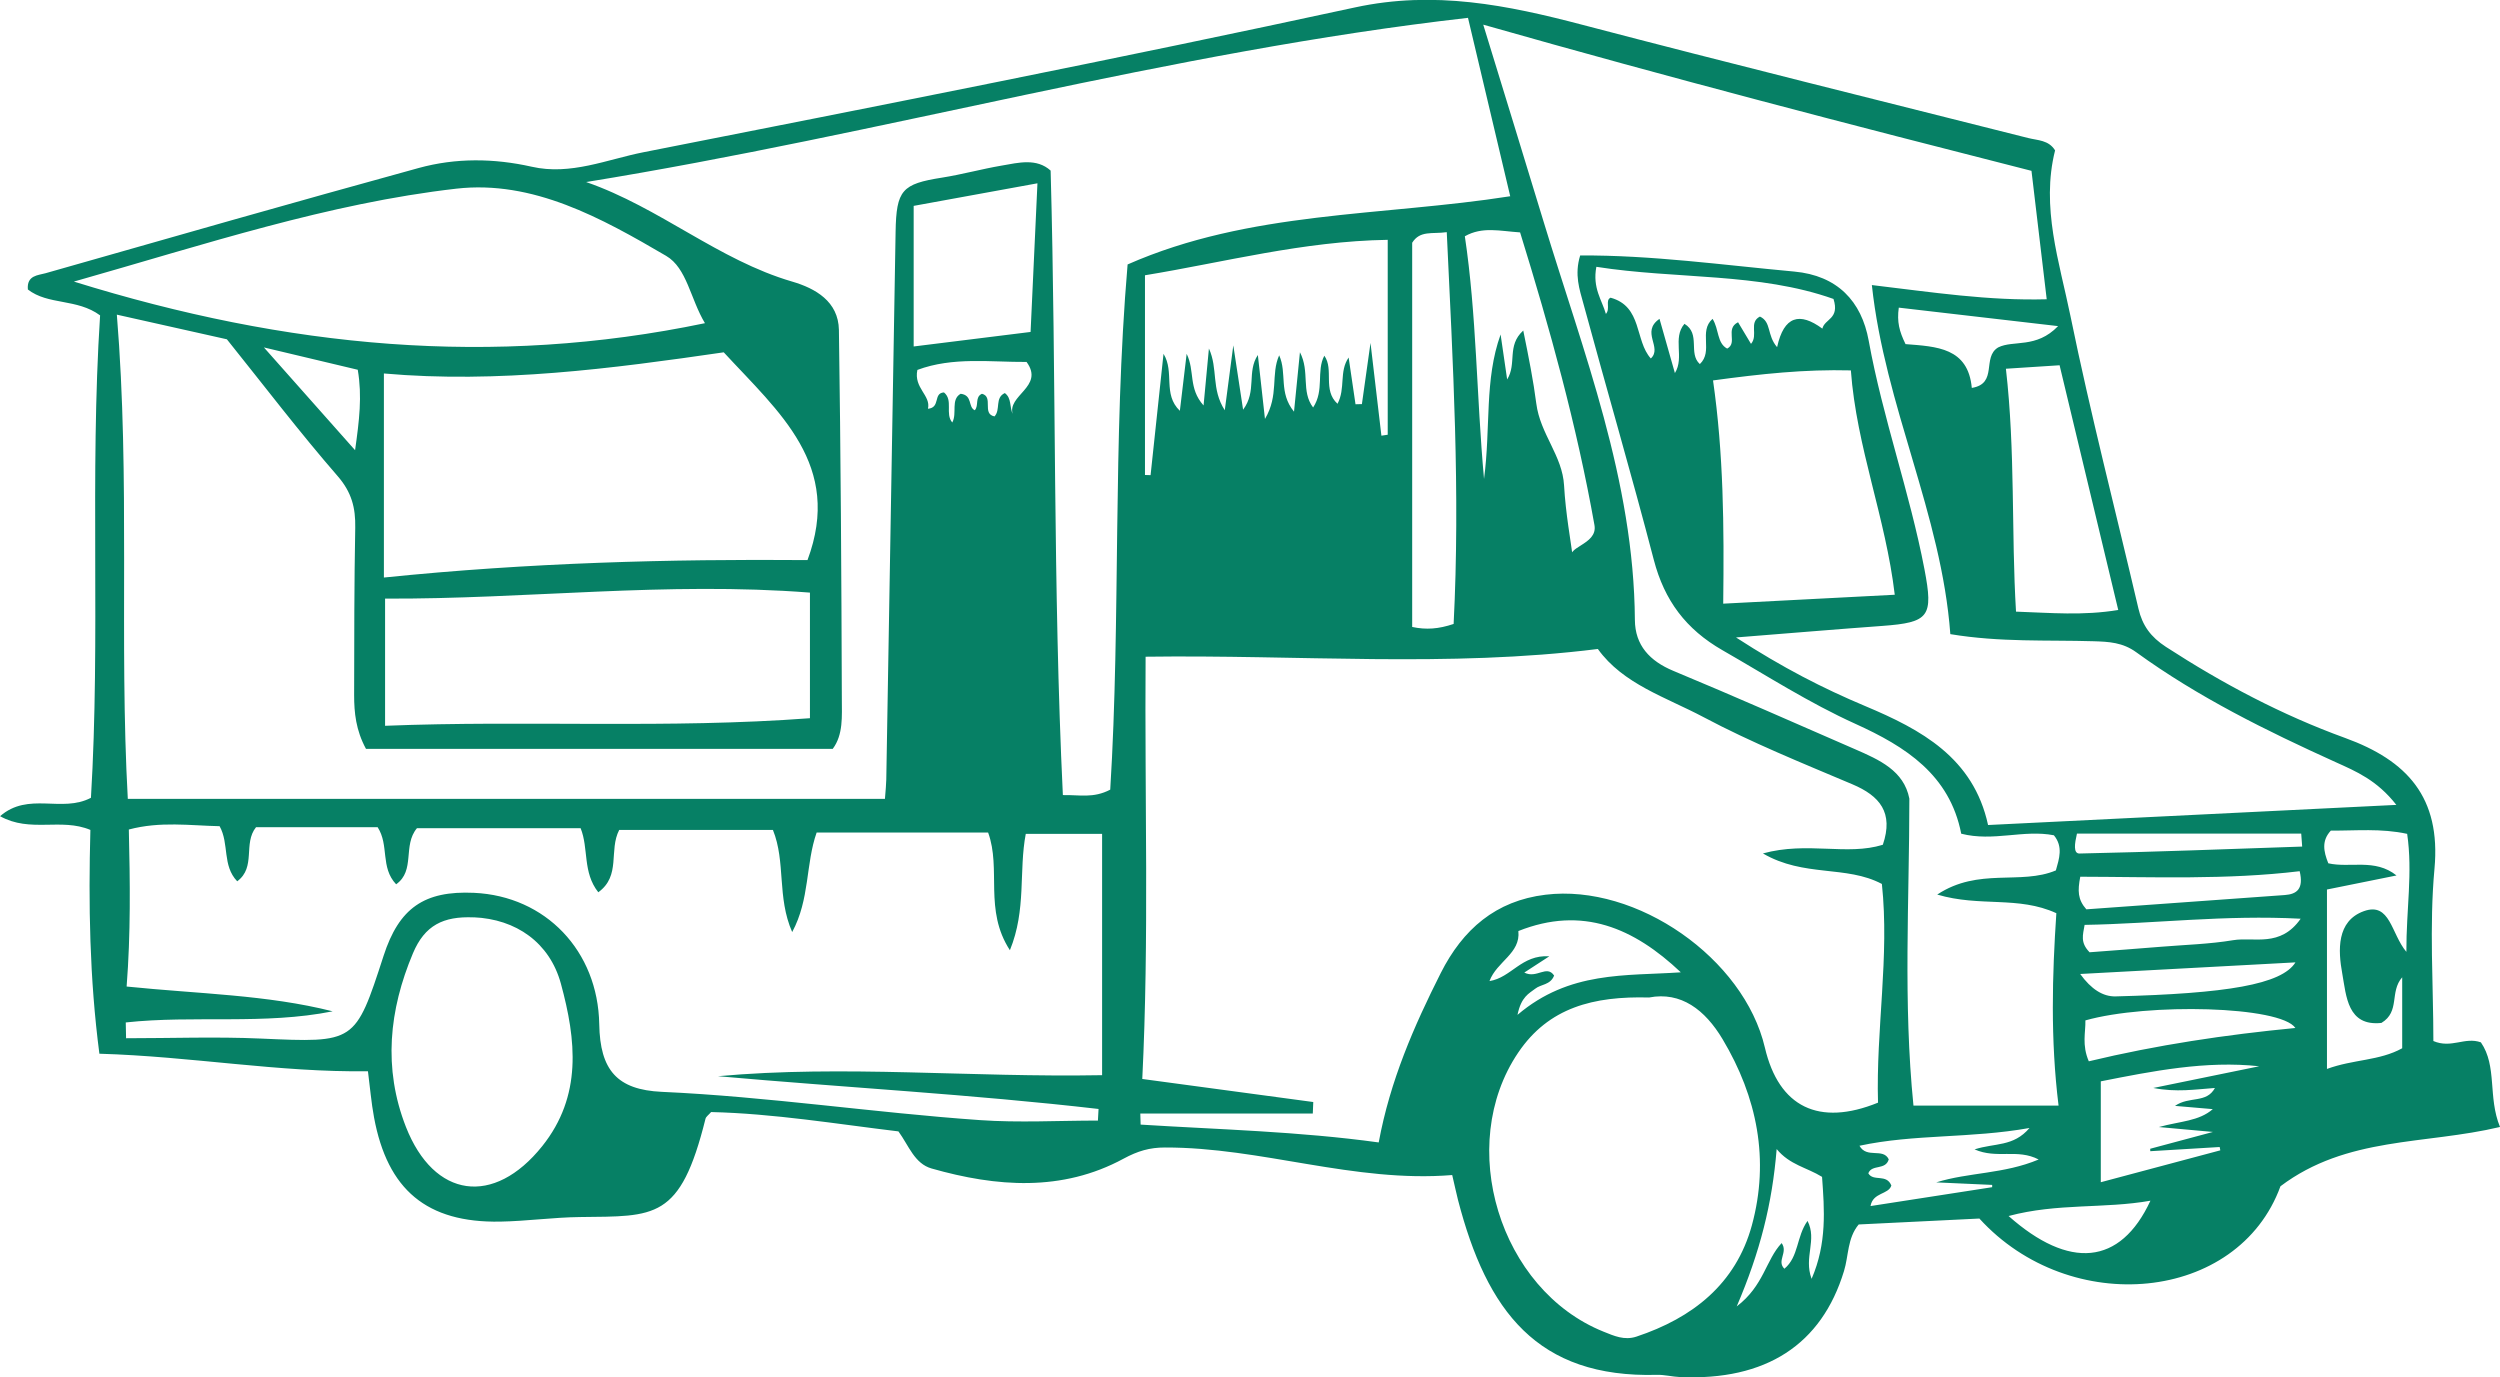 <?xml version="1.0" encoding="UTF-8"?> <svg xmlns="http://www.w3.org/2000/svg" id="Layer_2" viewBox="0 0 316.69 174.47"><defs><style>.cls-1{fill:#068065;stroke-width:0px;}</style></defs><g id="Layer_2-2"><path class="cls-1" d="M308.24,131.87c2.3.99,3.98-.56,6.03.17,2.09,3.04.86,6.92,2.42,10.72-9.51,2.27-19.39,1.16-27.81,7.51-5.38,14.73-26.65,16.71-38.14,4.09-5.04.25-10.15.5-15.29.75-1.45,1.75-1.26,3.96-1.86,5.9-2.84,9.33-9.89,13.91-20.79,13.43-.96-.04-1.92-.3-2.88-.28-15.19.42-21.58-8.08-25.23-22.17-.23-.91-.42-1.83-.73-3.14-12.44,1.01-24.17-3.52-36.4-3.49-1.92,0-3.43.44-5.24,1.42-7.79,4.22-16.09,3.58-24.31,1.24-2.17-.62-2.88-2.89-4.2-4.7-7.84-.94-15.75-2.26-23.73-2.45-.33.38-.65.59-.71.85-3.2,12.87-6.37,12.33-15.92,12.45-3.37.04-6.73.52-10.1.58-9.27.16-14.27-4.01-15.97-13.21-.35-1.87-.5-3.77-.77-5.84-11.29.16-22.36-1.88-34.02-2.22-1.25-9.58-1.39-18.97-1.14-28.35-3.72-1.56-7.62.4-11.44-1.74,3.61-3.13,7.81-.38,11.51-2.33,1.22-20.26-.16-40.79,1.16-61.11-2.93-2.16-6.59-1.28-9.15-3.28-.16-1.81,1.3-1.79,2.24-2.06,15.74-4.49,31.48-8.99,47.27-13.33,4.7-1.29,9.52-1.24,14.32-.16,4.92,1.12,9.52-.92,14.17-1.84,30.07-5.93,60.15-11.85,90.11-18.34,10.06-2.18,19.3-.3,28.81,2.2,18.78,4.93,37.63,9.58,56.46,14.34,1.22.31,2.61.25,3.42,1.57-1.81,7.18.54,14.11,1.95,20.99,2.54,12.42,5.73,24.71,8.61,37.06.5,2.14,1.56,3.59,3.48,4.84,7.17,4.65,14.68,8.63,22.7,11.54,7.85,2.85,12.15,7.52,11.32,16.56-.67,7.29-.14,14.7-.14,21.82ZM14.8,39.84c1.72,20.96.28,41.3,1.39,61.36h95.91c.09-1.18.16-1.8.17-2.43.4-23.13.78-46.26,1.18-69.39.09-5.32.81-6.08,5.89-6.88,2.53-.4,5.01-1.09,7.53-1.52,2.18-.38,4.44-.97,6.22.63.73,26.44.28,52.7,1.55,79.11,2.1-.05,3.84.44,6-.69,1.35-21.83.28-44.01,2.2-66.53,15.46-6.81,32.2-6.09,48.47-8.64-1.71-7.23-3.4-14.36-5.35-22.6-37.82,4.3-74.31,14.74-111.71,20.8,9.32,3.23,16.75,9.88,26.1,12.61,2.94.86,5.86,2.51,5.92,6.13.23,15.58.32,31.15.37,46.73,0,2.19.2,4.52-1.15,6.33h-59.13c-1.28-2.36-1.5-4.58-1.5-6.82.01-7.07.01-14.14.14-21.2.05-2.5-.45-4.48-2.22-6.52-4.83-5.56-9.3-11.43-14.04-17.34-4.2-.94-8.57-1.92-13.93-3.12ZM238.38,111.97c-4.51-2.39-9.85-.82-15.06-3.86,5.64-1.55,10.65.32,15.19-1.1,1.39-4.08-.39-6.19-3.86-7.66-6.35-2.69-12.78-5.28-18.86-8.51-4.75-2.52-10.19-4.18-13.38-8.63-19,2.38-37.92.71-57.29.98-.13,17.9.46,35.63-.42,53.49,7.67,1.03,14.66,1.98,21.66,2.92-.02.49-.04.97-.06,1.46h-21.85c.01.47.03.93.04,1.4,9.99.63,20.01.86,30.16,2.26,1.45-7.85,4.47-14.73,7.86-21.46,2.79-5.53,6.96-9.16,13.27-9.92,11.56-1.41,25.14,8.06,27.79,19.37,1.77,7.55,6.85,10.01,14.33,6.97-.27-9.28,1.47-18.52.49-27.71ZM187.89,3.12c2.78,9.08,5.24,17.02,7.65,24.97,5.03,16.54,11.44,32.76,11.56,50.44.02,3.21,1.88,5.21,4.89,6.46,7.7,3.2,15.33,6.58,22.98,9.91,3.1,1.35,6.21,2.72,6.9,6.27,0,12.89-.8,25.76.52,38.88h18.38c-1.04-8.42-.8-16.54-.28-24.37-4.84-2.22-9.66-.75-15.09-2.36,5.25-3.47,10.55-1.17,15.03-3.06.42-1.49.94-3-.25-4.45-3.84-.75-7.68.84-11.74-.2-1.46-7.47-7.04-11.03-13.39-13.91-5.86-2.65-11.27-6.13-16.85-9.33-4.64-2.66-7.36-6.31-8.7-11.44-2.83-10.86-5.98-21.63-8.92-32.46-.49-1.8-1.16-3.66-.41-6.11,9.05-.05,18.07,1.21,27.11,2.04,5.47.5,8.53,3.75,9.44,8.76,1.78,9.8,5.19,19.17,7.06,28.94,1.15,6.02.62,6.75-5.35,7.19-5.78.42-11.55.91-18.52,1.46,5.94,3.85,11.03,6.45,16.36,8.69,7.07,2.97,13.72,6.53,15.57,15.07,17.25-.85,34.12-1.68,51.72-2.55-2.46-3.14-5.09-4.24-7.68-5.41-8.79-3.98-17.43-8.24-25.26-13.92-1.73-1.26-3.48-1.34-5.4-1.4-5.9-.18-11.84.15-18.16-.9-1.12-15.19-8.29-28.87-9.94-44.22,7.72.92,14.76,2,22.15,1.8-.68-5.73-1.28-10.81-1.93-16.27-22.82-5.81-45.58-11.72-69.42-18.51ZM139.08,141.94c.03-.49.05-.98.08-1.46-16.02-1.85-32.14-2.72-48.22-4.15,16-1.45,31.98.18,48.67-.13v-30.57h-9.67c-.9,4.72.1,9.58-2.01,14.74-3.32-5.11-1.06-10.25-2.76-14.91h-21.72c-1.41,4-.85,8.45-3.1,12.61-1.95-4.46-.79-8.86-2.44-12.94h-19.47c-1.35,2.61.25,5.79-2.65,7.9-2.01-2.54-1.2-5.54-2.24-8.12h-20.73c-1.84,2.19-.17,5.36-2.64,7.11-2.03-2.15-.86-4.95-2.34-7.23h-15.41c-1.66,2.07.04,5.05-2.38,6.85-1.92-2-.99-4.74-2.23-6.98-3.76-.08-7.52-.64-11.5.42.16,6.72.24,13.21-.28,19.89,9.16.94,17.75,1.03,26.1,3.14-8.67,1.74-17.54.47-26.21,1.41.01.67.02,1.33.04,2,5.68,0,11.37-.21,17.04.04,11.98.53,11.98.62,15.58-10.48,1.96-6.05,5.14-8.27,11.45-7.98,9.08.41,15.71,7.36,15.87,16.64.1,5.82,2.26,8.31,7.92,8.57,13.49.61,26.84,2.64,40.29,3.58,4.97.35,9.98.06,14.98.06ZM48.63,47.31v25.85c18.45-1.89,36.22-2.35,53.66-2.21,4.49-12.03-3.59-18.71-10.61-26.32-14.15,2.06-28.61,3.96-43.06,2.68ZM9.36,35.67c27,8.39,53.04,10.88,79.94,5.27-1.85-3.08-2.28-6.99-4.92-8.53-8.17-4.78-16.86-9.62-26.58-8.51-16.22,1.86-31.77,7.04-48.44,11.77ZM102.6,75.07c-18.2-1.42-35.85.84-53.82.76v16.11c17.93-.72,35.8.4,53.82-.96v-15.91ZM208.9,126.36c-7.04-.19-12.72,1.26-16.58,6.98-7.95,11.76-2.38,30.05,10.81,35.35,1.34.54,2.64,1.13,4.16.63,7.14-2.37,12.6-6.68,14.63-14.1,2.26-8.29.68-16.23-3.71-23.58-2.22-3.72-5.27-6.06-9.31-5.28ZM152.46,51.39c.25-2.7.45-4.75.68-7.24,1.18,2.56.26,5.11,2.01,7.82.38-2.89.68-5.12,1.08-8.22.48,3.14.82,5.4,1.24,8.15,1.77-2.37.44-4.78,1.87-6.93.29,2.6.54,4.86.9,8.1,1.8-3.02.71-5.63,1.8-8.06,1.03,2.29-.11,4.7,1.88,7.14.28-2.85.49-4.89.75-7.53,1.29,2.48.11,4.94,1.67,7,1.45-2.19.38-4.61,1.42-6.56,1.25,1.75-.25,4.34,1.67,6.09,1.04-1.95.18-4.08,1.41-5.86.3,2.06.58,3.99.87,5.92.27,0,.54-.01.81-.02.32-2.26.64-4.52,1.09-7.75.54,4.59.96,8.17,1.38,11.75.27-.04.53-.08.8-.12v-24.69c-10.72.17-20.75,2.85-30.75,4.49v25.3c.24,0,.47.02.71.02.54-5.03,1.07-10.05,1.64-15.37,1.43,2.32-.13,5.11,2.07,7.22.29-2.43.55-4.6.86-7.22,1.07,2.19.18,4.34,2.14,6.54ZM218.28,76.47c7.31-.38,14.35-.75,21.74-1.13-1.16-9.83-4.84-18.66-5.56-28.42-5.88-.15-11.35.44-17.46,1.27,1.33,9.3,1.41,18.38,1.29,28.28ZM254.1,46.71c1.21,10.57.67,20.61,1.28,30.77,4.4.15,8.49.53,12.95-.21-2.51-10.46-4.95-20.67-7.43-31-2.35.15-4.23.27-6.79.44ZM131.42,23.22c-5.89,1.07-10.99,2-15.68,2.86v17.81c5.21-.65,9.93-1.23,14.81-1.84.28-6.15.55-12.01.87-18.84ZM184.14,79.03c.85-16.69-.09-33.03-.87-49.62-1.87.26-3.38-.25-4.38,1.34v48.67c1.78.38,3.34.26,5.25-.38ZM59.99,116.21c-3.83-.16-6.19,1-7.68,4.55-3.02,7.17-3.8,14.56-.89,21.99,3.56,9.06,11.13,10.1,17.26,2.45,5.1-6.37,4.31-13.48,2.37-20.6-1.42-5.19-5.67-8.18-11.06-8.4ZM192.96,41.87c.7,3.42,1.3,6.48,1.65,9.24.5,3.89,3.31,6.6,3.52,10.39.2,3.57.86,7.11,1.16,9.44-1.38-1.68,3.15-1.83,2.69-4.42-2.24-12.61-5.65-24.9-9.42-37.08-2.58-.17-4.77-.77-7,.49,1.5,10.01,1.46,20.04,2.43,30.74.87-6.56.03-12.54,2.1-18.3.26,1.79.52,3.58.83,5.7,1.26-2.03-.08-4.25,2.02-6.18ZM225.12,43.96c.86-3.94,2.86-4.45,5.73-2.33.29-1.26,2.22-1.2,1.41-3.76-9.45-3.36-19.94-2.48-30.04-4.07-.51,2.7.71,4.2,1.21,5.97.6-.69-.12-1.72.59-2.06,4.05,1.11,3.05,5.43,5.1,7.7,1.51-1.4-1.32-3.35,1.1-5.02.67,2.37,1.29,4.55,1.95,6.87,1.24-1.99-.34-4.42,1.21-6.24,2.09,1.27.44,3.74,1.95,5.1,1.73-1.63-.19-4.14,1.61-5.73.84,1.34.54,3.06,1.85,3.77,1.38-.73-.3-2.5,1.38-3.34.55.92,1.08,1.81,1.64,2.74.96-1.11-.33-2.71,1.13-3.46,1.48.69.86,2.35,2.17,3.87ZM295.25,105.23c-1.16,1.26-.93,2.59-.31,4.13,2.78.63,5.89-.65,8.64,1.54-2.85.58-5.7,1.15-8.81,1.78v22.73c3.34-1.23,6.64-1.02,9.53-2.62v-8.99c-1.63,1.86-.23,4.33-2.63,5.78-4.31.46-4.45-3.4-4.96-6.24-.54-2.94-.74-6.67,2.74-7.92,3.34-1.19,3.44,2.86,5.38,5.16-.02-5.36.82-10.03.1-14.95-3.32-.72-6.5-.39-9.68-.41ZM286.18,135.07c-6.73-.74-13.54.62-20.06,1.91v12.78c5.33-1.42,10.23-2.73,15.14-4.04-.03-.14-.06-.28-.08-.42-2.93.18-5.86.35-8.79.53,0-.1,0-.2-.01-.31,2.28-.61,4.56-1.23,7.95-2.13-2.78-.25-4.46-.41-6.86-.62,2.76-.76,5.06-.73,6.84-2.27-1.5-.13-2.93-.25-4.79-.41,1.82-1.27,3.98-.28,5.06-2.27-2.5.18-4.87.57-7.81,0,4.83-.99,9.12-1.87,13.42-2.75ZM212.91,123.16c-5.94-5.61-12.45-8.45-20.57-5.22.3,2.85-2.73,3.84-3.66,6.34,2.78-.44,4.05-3.37,7.58-3.14-1.38.89-2.16,1.4-3.17,2.06,1.58.82,2.83-1.03,3.78.38-.48,1.22-1.67,1.08-2.4,1.67-.77.6-1.77,1-2.24,3.31,6.58-5.6,13.68-4.91,20.68-5.39ZM245.27,149.78c4.14-1.29,8.58-1.05,12.98-2.9-2.71-1.41-5.29-.03-8.12-1.28,2.57-.83,4.92-.31,6.96-2.71-7.5,1.34-14.56.75-21.54,2.25.93,1.67,2.99.22,3.71,1.72-.4,1.42-2.14.59-2.59,1.77.64,1.1,2.3.01,2.92,1.55-.37,1.17-2.33.84-2.64,2.6,5.21-.81,10.31-1.6,15.41-2.39,0-.1,0-.19,0-.29-2.36-.11-4.72-.21-7.08-.32ZM264.61,134.44c8.67-2.08,17.28-3.36,26.16-4.22-1.89-2.79-18.71-3.19-26.6-.96.04,1.51-.47,3.08.43,5.18ZM291.31,110.36c-9.21,1.11-18.58.72-27.79.7-.34,1.79-.33,2.88.77,4.13,8.21-.59,16.67-1.19,25.14-1.81,1.52-.11,2.42-.77,1.88-3.03ZM241.37,43.59c3.95.31,7.94.44,8.41,5.55,3.35-.55,1.25-3.88,3.34-5.13,1.94-.97,4.81.18,7.59-2.7-7.26-.84-13.71-1.59-20.18-2.34-.25,1.81.07,3.01.85,4.61ZM229.49,161.99c1.95-4.51,1.62-8.76,1.32-12.91-1.94-1.2-4.08-1.5-5.75-3.52-.56,6.92-2.11,13.05-5.06,19.93,3.45-2.62,3.68-5.89,5.69-8.02.85,1.16-.67,2.26.35,3.25,1.83-1.52,1.51-4.07,2.93-6.06,1.24,2.41-.5,4.6.51,7.32ZM264.69,120.63c3.02-.23,6.05-.45,9.08-.7,3.04-.25,6.11-.33,9.11-.83,2.67-.44,5.97.97,8.56-2.72-9.65-.51-18.49.63-27.37.78-.22,1.3-.57,2.23.62,3.46ZM33.43,44.01c3.36,3.79,7.18,8.1,11.55,13.02.53-3.77.91-6.82.34-10.19-4.34-1.03-8.62-2.05-11.89-2.83ZM128.32,52.57c-.89-2.49,4.05-3.55,1.72-6.72-4.57.03-9.33-.67-13.83,1.01-.49,2.3,1.74,3.22,1.34,4.92,1.62-.14.63-1.99,2.03-2.07,1.21,1,.1,2.69,1.05,3.81.65-1.18-.23-2.9,1.06-3.64,1.55.19.9,1.67,1.79,2.09.55-.6-.02-1.67.91-2.09,1.51.39-.05,2.54,1.59,2.87.81-.86.01-2.36,1.31-2.96.9.68.55,1.74,1.04,2.78ZM254.44,154.04c7.66,6.79,14.14,6.3,17.97-1.94-5.85,1.04-11.76.28-17.97,1.94ZM263.51,123.38q2.09,2.9,4.49,2.84c14.07-.36,21.03-1.51,22.78-4.31-9.19.49-17.96.97-27.27,1.47ZM291.63,107.24c-.04-.55-.08-1.09-.12-1.64h-28.41c-.29,1.25-.49,2.54.33,2.52,9.4-.2,18.79-.56,28.19-.88Z"></path></g></svg> 